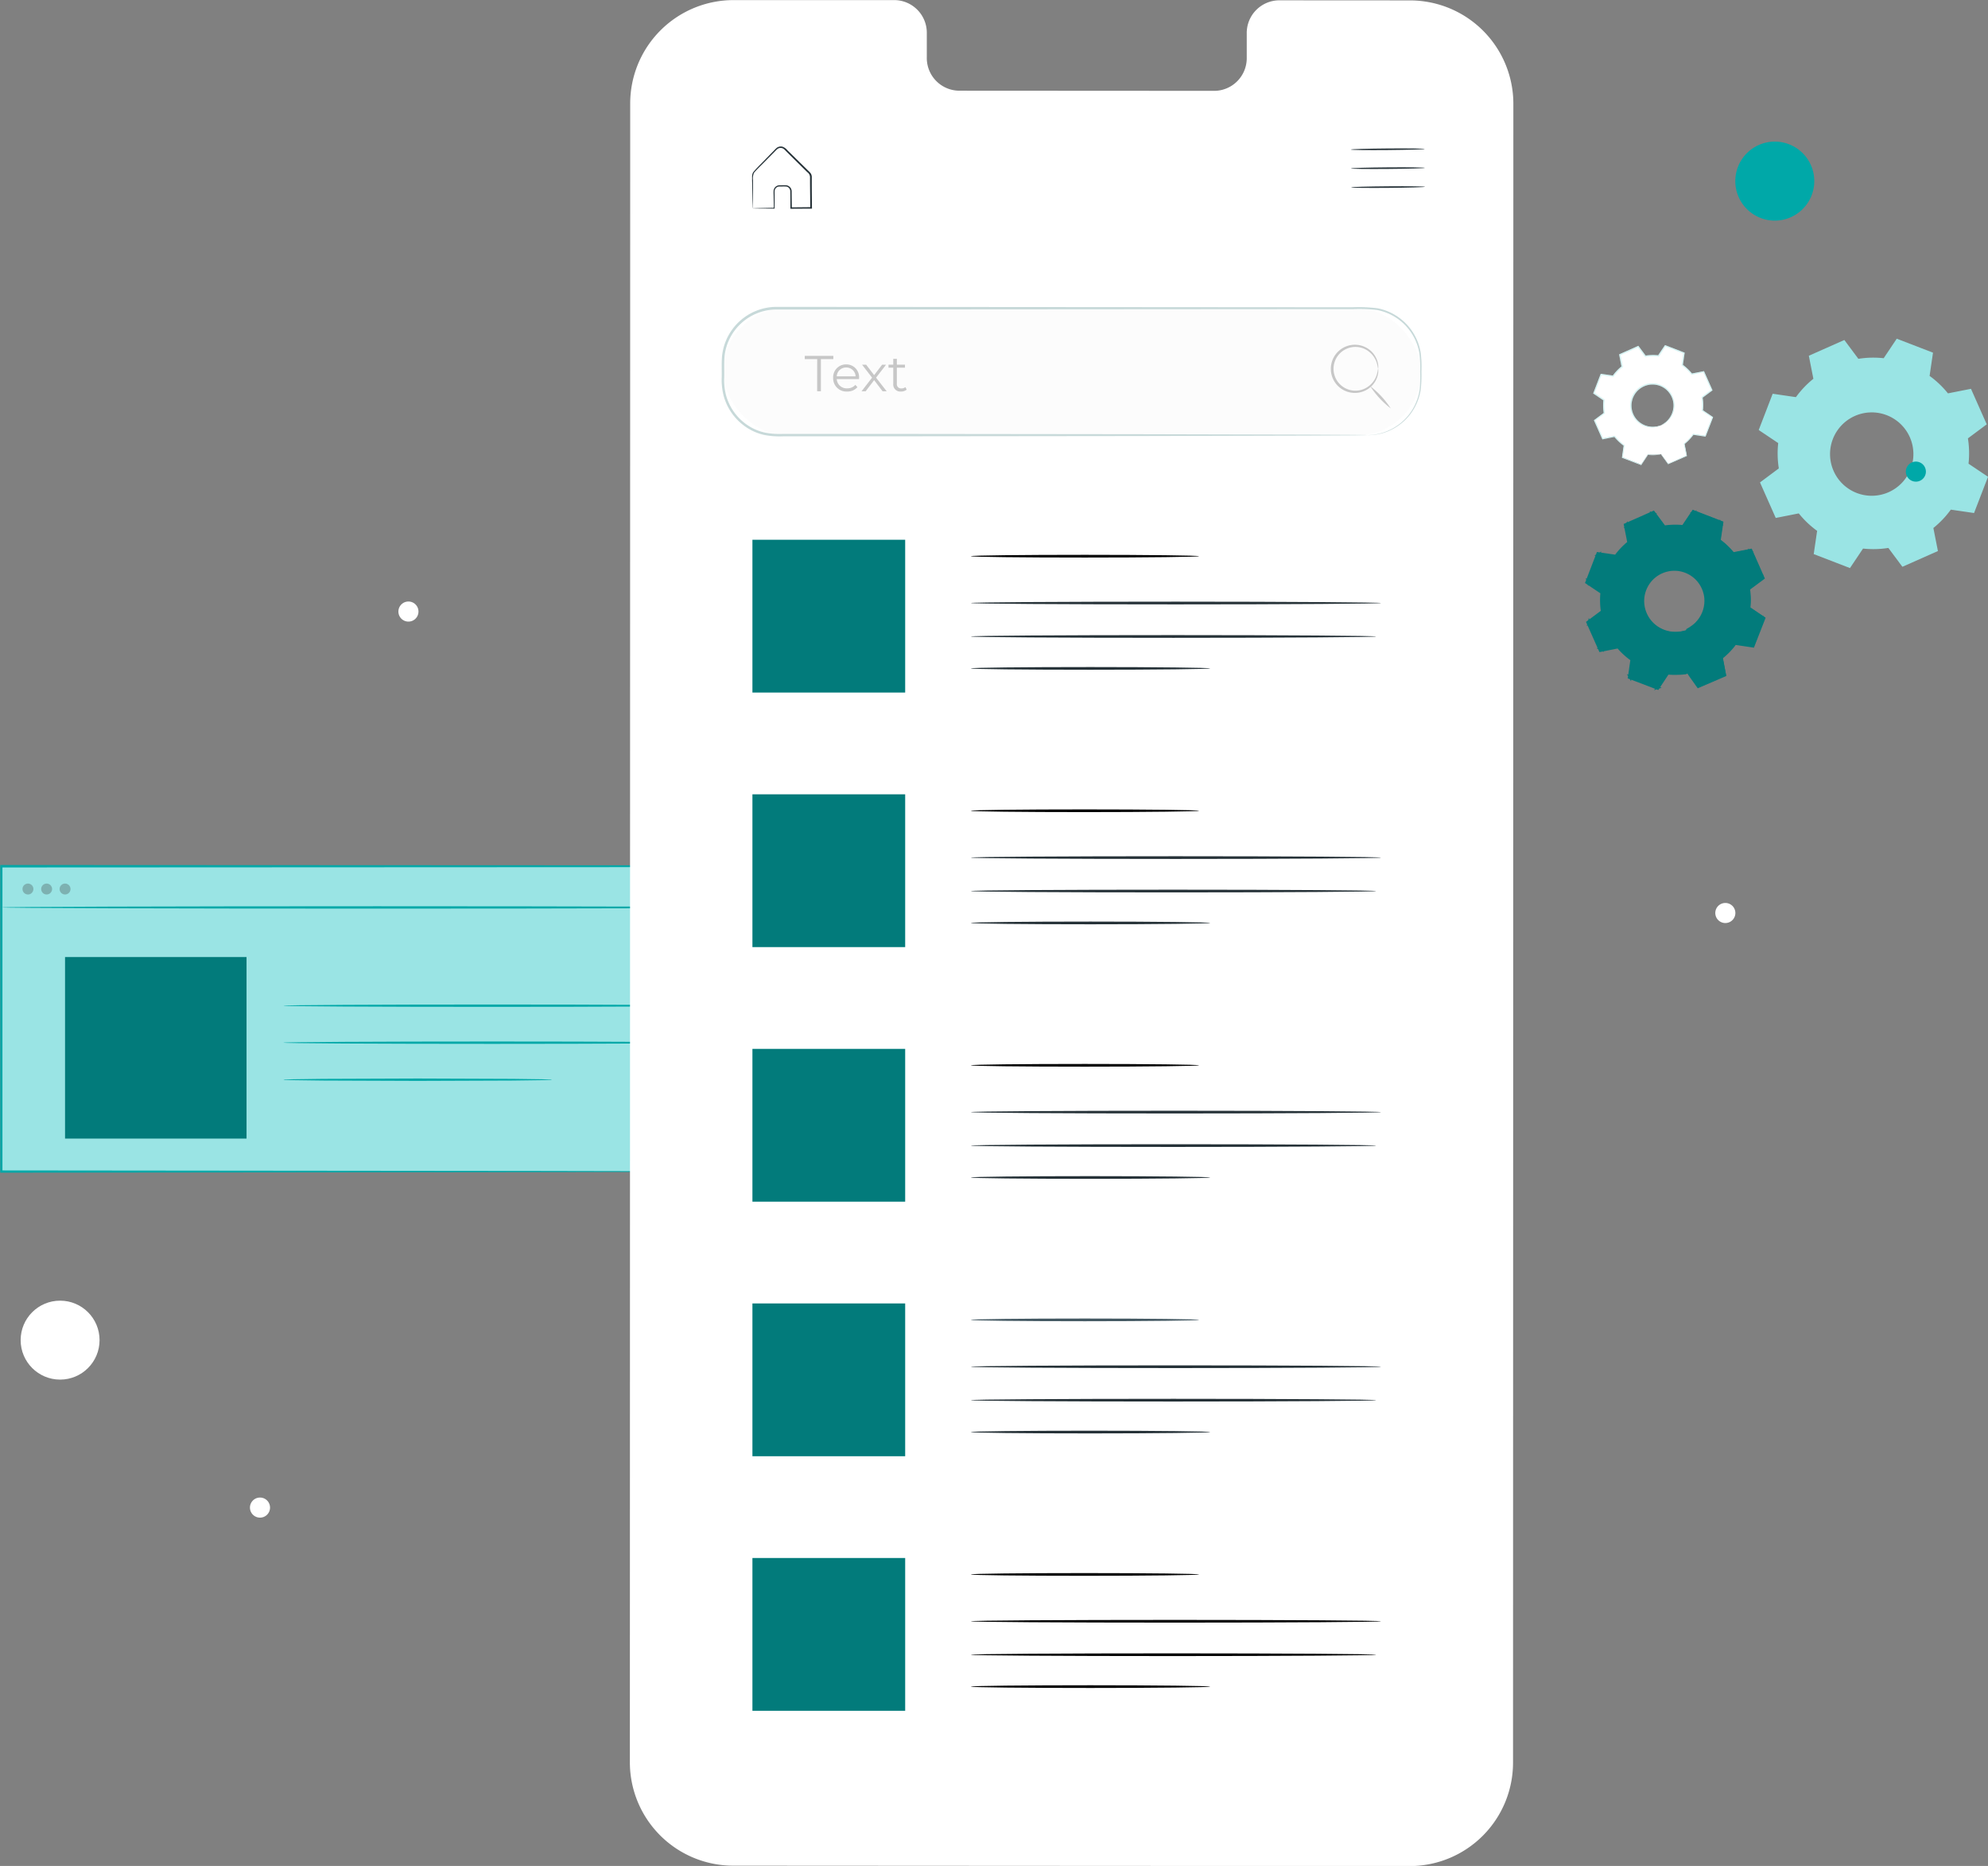 <svg xmlns="http://www.w3.org/2000/svg" width="145.996" height="137" viewBox="0 0 145.996 137">
  <rect x="0" y="0" width="145.996" height="137" fill="#808080" stroke="none"/>
  <g id="Group_8954" data-name="Group 8954" transform="translate(-129.906 -2929.714)">
    <g id="Group_8818" data-name="Group 8818" transform="translate(129.906 2954.58)">
      <g id="Group_8625" data-name="Group 8625" transform="translate(116.403 0)">
        <g id="Group_8576" data-name="Group 8576" transform="translate(0 12.55)">
          <g id="Group_8559" data-name="Group 8559" transform="translate(0.079 0.062)">
            <g id="Group_8558" data-name="Group 8558">
              <g id="Group_8557" data-name="Group 8557">
                <g id="Group_8556" data-name="Group 8556">
                  <g id="Group_8555" data-name="Group 8555">
                    <g id="Group_8554" data-name="Group 8554">
                      <g id="Group_8553" data-name="Group 8553">
                        <path id="Path_12329" data-name="Path 12329" d="M-640.807,586.662a5.381,5.381,0,0,1-1.429.035l-.738,1.1-2.046-.789.191-1.312a5.35,5.35,0,0,1-1.036-.985l-1.3.257-.889-2,1.062-.792a5.375,5.375,0,0,1-.035-1.429l-1.1-.738.789-2.046,1.311.192a5.361,5.361,0,0,1,.986-1.036l-.257-1.3,2-.889.791,1.063a5.359,5.359,0,0,1,1.429-.035l.738-1.1,2.046.789-.192,1.312a5.383,5.383,0,0,1,1.036.985l1.3-.256.889,2-1.062.791a5.393,5.393,0,0,1,.035,1.429l1.1.738-.788,2.046-1.312-.192a5.363,5.363,0,0,1-.985,1.036l.257,1.3-2,.889-.792-1.062Zm.015-3.146a2.353,2.353,0,0,0,1.2-3.1,2.352,2.352,0,0,0-3.1-1.2,2.352,2.352,0,0,0-1.2,3.1A2.353,2.353,0,0,0-640.792,583.516Z" transform="translate(648.236 -574.736)" fill="#027b7b"/>
                        <g id="Group_8551" data-name="Group 8551" transform="translate(4.049 4.183)">
                          <path id="Path_12330" data-name="Path 12330" d="M-634.118,590.4c0,.006-.043.03-.134.072a1.791,1.791,0,0,1-.415.131,2.34,2.34,0,0,1-1.57-.234,2.415,2.415,0,0,1-1.269-1.949,2.4,2.4,0,0,1,.312-1.384,2.446,2.446,0,0,1,1.128-1.024,2.45,2.45,0,0,1,1.517-.15,2.41,2.41,0,0,1,1.236.7,2.416,2.416,0,0,1,.594,2.249,2.344,2.344,0,0,1-.881,1.321,1.824,1.824,0,0,1-.375.22.451.451,0,0,1-.143.05c-.01-.019.186-.1.472-.33a2.348,2.348,0,0,0,.794-1.293,2.289,2.289,0,0,0-.589-2.094,2.242,2.242,0,0,0-1.148-.636,2.273,2.273,0,0,0-1.4.141,2.271,2.271,0,0,0-1.042.941,2.24,2.24,0,0,0-.3,1.278,2.287,2.287,0,0,0,1.156,1.842,2.346,2.346,0,0,0,1.492.28C-634.315,590.476-634.125,590.383-634.118,590.4Z" transform="translate(637.513 -585.805)" fill="#027b7b"/>
                        </g>
                        <g id="Group_8552" data-name="Group 8552">
                          <path id="Path_12331" data-name="Path 12331" d="M-640.991,586.464a.4.4,0,0,1,.054.061l.156.2.607.787-.037-.01,2-.906-.028.054c-.08-.394-.169-.831-.264-1.3l-.007-.033.027-.022a5.377,5.377,0,0,0,.969-1.029l.022-.031.038.006,1.312.186-.074.043.782-2.049.029.091-1.1-.735-.04-.027.005-.048a5.311,5.311,0,0,0-.038-1.407l-.008-.05.041-.03,1.06-.794-.027.1-.893-2,.1.051-1.3.258-.055.011-.035-.043a5.335,5.335,0,0,0-1.019-.967l-.046-.033.008-.056.191-1.312.06.1-2.047-.787.114-.036-.738,1.1-.033.049-.058-.006a5.284,5.284,0,0,0-1.4.034h0l-.093-.038h0v0l0,0-.006-.008-.013-.017-.025-.034-.05-.067-.1-.134-.2-.267-.395-.53.116.031-2,.889.055-.106.256,1.3.011.056-.045.036a5.281,5.281,0,0,0-.969,1.017l-.034.046-.056-.008-1.311-.193.1-.058-.792,2.045-.033-.106,1.1.74.044.029-.006.052a5.3,5.3,0,0,0,.031,1.407l.008.05-.041.03-1.064.789.026-.1.883,2.007-.082-.042,1.3-.252.042-.008.026.033a5.329,5.329,0,0,0,1.019.977l.031.023-.006.038c-.072.476-.137.905-.2,1.31l-.036-.062,2.041.8-.052.016.748-1.094.011-.016.018,0a5.639,5.639,0,0,0,1.072.024l.265-.023a.389.389,0,0,1,.088-.005.44.44,0,0,1-.086.021c-.058.01-.146.026-.264.039a5.13,5.13,0,0,1-1.082.006l.029-.014-.728,1.108-.019.029-.033-.012-2.051-.776-.042-.016.006-.046c.058-.406.118-.836.185-1.312l.026.061a5.453,5.453,0,0,1-1.053-.993l.068.024-1.3.261-.058.012-.024-.054-.895-2-.026-.059.052-.039,1.06-.794-.032.08a5.433,5.433,0,0,1-.039-1.452l.038.082-1.1-.736-.059-.04.026-.067.785-2.047.027-.069.073.011,1.312.19-.089.037a5.47,5.47,0,0,1,1-1.055l-.033.092-.258-1.3-.015-.075.07-.031,2-.89.07-.031.046.062.395.53.2.267.1.134.05.067.025.033.012.017.006.008,0,0,0,0h0l-.092-.038h0a5.469,5.469,0,0,1,1.454-.035l-.091.042.738-1.1.043-.064.071.027,2.046.79.071.027-.011.075c-.066.453-.132.9-.193,1.312l-.038-.089a5.484,5.484,0,0,1,1.053,1l-.089-.033,1.3-.254.07-.014.029.066.886,2.006.028.064-.055.041-1.064.789.032-.08a5.464,5.464,0,0,1,.032,1.451l-.035-.075,1.1.741.051.034-.022.056-.8,2.043-.02.052-.054-.008-1.311-.2.06-.025a5.453,5.453,0,0,1-1,1.043l.02-.055c.09.469.174.907.249,1.3l.007.039-.036.016-2.012.872-.023.01-.014-.02-.573-.8-.146-.209A.459.459,0,0,1-640.991,586.464Z" transform="translate(648.42 -574.537)" fill="#027b7b"/>
                        </g>
                      </g>
                    </g>
                  </g>
                </g>
              </g>
            </g>
          </g>
          <g id="Group_8567" data-name="Group 8567" transform="translate(4.083 4.186)">
            <g id="Group_8566" data-name="Group 8566">
              <g id="Group_8565" data-name="Group 8565">
                <g id="Group_8564" data-name="Group 8564">
                  <g id="Group_8563" data-name="Group 8563">
                    <g id="Group_8562" data-name="Group 8562">
                      <g id="Group_8561" data-name="Group 8561">
                        <g id="Group_8560" data-name="Group 8560">
                          <path id="Path_12332" data-name="Path 12332" d="M-634.195,590.3l-.068.027c-.046.019-.114.045-.207.072a2.32,2.32,0,0,1-.838.1,2.379,2.379,0,0,1-1.252-.463,2.363,2.363,0,0,1-.917-1.506,2.369,2.369,0,0,1,.636-2.027,2.38,2.38,0,0,1,2.339-.633,2.382,2.382,0,0,1,1.152.725,2.429,2.429,0,0,1,.578,1.3,2.443,2.443,0,0,1-.286,1.445,2.455,2.455,0,0,1-.467.6,2.631,2.631,0,0,1-.3.241q-.079.055-.162.1l-.083.049-.04.023-.017.01,0,0a.058.058,0,0,0,.009-.009.1.1,0,0,0,.012-.1l-.111-.049a1.447,1.447,0,0,0,.275-.13,2.278,2.278,0,0,0,1.047-2.456,2.319,2.319,0,0,0-1.811-1.757,2.337,2.337,0,0,0-2.193.738,2.35,2.35,0,0,0-.554,1.97,2.351,2.351,0,0,0,.9,1.459,2.373,2.373,0,0,0,1.234.461,2.3,2.3,0,0,0,.84-.093c.187-.055.278-.106.281-.1a.77.77,0,0,1-.269.137,2.187,2.187,0,0,1-.857.131,2.416,2.416,0,0,1-1.294-.449,2.454,2.454,0,0,1-.975-1.521,2.486,2.486,0,0,1,.568-2.1,2.5,2.5,0,0,1,2.347-.806,2.49,2.49,0,0,1,1.239.631,2.518,2.518,0,0,1,.722,1.256,2.464,2.464,0,0,1-1.134,2.667,1.588,1.588,0,0,1-.322.149l-.075.024-.037-.073a.107.107,0,0,1,.017-.114l.018-.016.016-.011.023-.014.041-.023.079-.046q.077-.046.151-.1a2.354,2.354,0,0,0,.279-.223,2.258,2.258,0,0,0,.43-.555,2.258,2.258,0,0,0,.267-1.331,2.257,2.257,0,0,0-.528-1.2,2.214,2.214,0,0,0-1.062-.676,2.218,2.218,0,0,0-2.179.574,2.233,2.233,0,0,0-.616,1.9,2.262,2.262,0,0,0,.847,1.441,2.336,2.336,0,0,0,1.194.474,2.468,2.468,0,0,0,.822-.06C-634.294,590.322-634.2,590.284-634.195,590.3Z" transform="translate(637.635 -585.646)" fill="#027b7b"/>
                        </g>
                      </g>
                    </g>
                  </g>
                </g>
              </g>
            </g>
          </g>
          <g id="Group_8575" data-name="Group 8575">
            <g id="Group_8574" data-name="Group 8574">
              <g id="Group_8573" data-name="Group 8573">
                <g id="Group_8572" data-name="Group 8572">
                  <g id="Group_8571" data-name="Group 8571">
                    <g id="Group_8570" data-name="Group 8570">
                      <g id="Group_8569" data-name="Group 8569">
                        <g id="Group_8568" data-name="Group 8568">
                          <path id="Path_12333" data-name="Path 12333" d="M-641.126,586.359l.8,1.076-.026-.007,2.045-.907-.02.038-.262-1.326.078.006-.014.038-.064-.046a5.383,5.383,0,0,0,.985-1.036l.055.069-.042.018-.011-.088,1.35.2-.054.031.817-2.122.021.067-1.137-.761.087-.075.024.052-.114.018a5.373,5.373,0,0,0-.036-1.428l.12.014-.022.056-.1-.074,1.1-.821-.021.08-.93-2.094.077.041-1.349.267.011-.139.062.023-.081.113a5.421,5.421,0,0,0-1.035-.982l.112-.089.026.062-.143.018.2-1.364.048.083-2.146-.825.1-.03-.767,1.146-.1-.12.063-.029.026.155a5.385,5.385,0,0,0-1.427.036l.013,0h0l.008-.157.005,0h0l-.065.153h-.005l-.005,0h0c.006,0-.007,0,.031,0l.052-.145-.012-.009-.008,0c-.006,0,0,0,0,0l.022.009.046.019-.1.128-.825-1.106.1.027-2.1.935.05-.1.269,1.352-.17-.013.023-.065.138.1a5.376,5.376,0,0,0-.98,1.033l-.107-.135.062-.026.022.171-1.362-.2.1-.057-.821,2.141-.035-.109,1.143.764-.136.116-.027-.056.177-.029a5.353,5.353,0,0,0,.037,1.42l-.179-.02.023-.056.143.11-1.1.821.03-.114.929,2.081-.106-.054,1.34-.268-.014.183-.047-.017.107-.15a5.358,5.358,0,0,0,1.03.973l-.145.115-.018-.042.183-.024c-.06.422-.125.882-.191,1.344l-.061-.1,2.1.8-.115.037.744-1.126.121.141-.02.01-.031-.184a4.953,4.953,0,0,0,1.215-.023l.1-.014c.01,0,0,0,0,.011a.043.043,0,0,0,.006.016l.007.009h0c-.029,0,.016.145.052.128l.011,0c.028.006.017,0,.022,0h0l-.2.02c-.137.014-.278.024-.416.028a5.638,5.638,0,0,1-.828-.036l.091-.042-.753,1.107-.109-.146.036-.012-.006.182-2.043-.8.118-.138.025.043-.178.035q.1-.672.2-1.337l.038.092a5.479,5.479,0,0,1-1.083-1.036l.093.034-1.329.258.026-.178.057.03-.131.122-.884-2.007.177-.014-.018.068-.147-.1,1.092-.81-.037.09a5.427,5.427,0,0,1-.033-1.509l.041.087-1.13-.761.139-.1.023.074-.173-.006.792-2.044.13.111-.069.041-.033-.167,1.35.2-.085.036a5.44,5.44,0,0,1,1.045-1.1l-.031.086-.262-1.339.163.023-.038.074-.113-.12,2.006-.887.013.16-.081-.021.09-.133.79,1.064-.036-.028.045.018.021.009h0l-.011,0-.091.049.035.105.009,0h0l-.005,0h-.005l.06-.155h0l.006,0-.039-.006h-.008a5.4,5.4,0,0,1,1.476-.029l-.077.036.762-1.134.091.121-.08.025,0-.151,2.045.79-.094.111-.042-.071.142-.028c-.07.478-.135.918-.2,1.351l-.03-.071a5.423,5.423,0,0,1,1.093,1.041l-.071-.026,1.338-.263-.019.131-.069-.036.1-.09.888,2-.124.01.019-.073.1.069-1.091.812.024-.06a5.383,5.383,0,0,1,.036,1.5l-.026-.056,1.129.757-.084.064-.02-.063.105,0-.789,2.046-.072-.06.052-.03.018.092-1.338-.2.043-.018a5.384,5.384,0,0,1-1.02,1.073l.014-.039.261,1.323-.064-.009.02-.038.045.047-2,.889,0-.04.026.007-.022.033-.793-1.062a2.015,2.015,0,0,1,.212.25l.614.787.038.048-.06-.015-.026-.007-.058-.015.055-.025,1.994-.913.09-.041-.045.088-.02.038-.045.087-.02-.1-.272-1.321-.005-.023.019-.016a5.358,5.358,0,0,0,1-1.064l.016-.022.027,0,1.339.188.14.02-.123.072-.052.03-.122.072.051-.132.778-2.05.057-.15.049.152.02.063.049.152-.133-.088-1.132-.752-.03-.02,0-.036a5.275,5.275,0,0,0-.042-1.466l-.006-.038.031-.023,1.088-.816.15-.112-.047.182-.019.072-.047.181-.076-.171-.9-2-.081-.182.177.092.07.036.177.092-.2.039-1.337.268-.043.009-.027-.034a5.276,5.276,0,0,0-1.068-1.011l-.037-.026.007-.045c.062-.433.126-.873.195-1.351l.031-.217.111.189.042.071.111.189-.205-.078-2.047-.785-.213-.082.218-.069.079-.025.217-.069-.127.19-.759,1.135-.027.042-.049-.006a5.262,5.262,0,0,0-1.426.03h-.009l-.02,0-.019-.008,0,0h0l.016-.04,0-.008.032-.079c.016-.038.012-.028.012-.028h0l.006,0h0l.009,0,.035.105-.091.049-.011,0-.007,0,0,0-.022-.009-.045-.019-.022-.008-.014-.019-.793-1.061-.145-.194.234.061.082.021.235.061-.222.1-2,.891-.227.1.114-.221.039-.074.114-.221.048.244.265,1.339.01.053-.042.033a5.26,5.26,0,0,0-1.011,1.063l-.032.044-.054-.008-1.35-.2-.255-.037.223-.131.069-.04.224-.131-.093.242-.789,2.046-.094.244-.079-.25-.023-.074-.08-.251.219.147,1.131.759.047.032-.006.056a5.252,5.252,0,0,0,.034,1.46l.009.056-.046.034-1.092.811-.215.16.068-.259.017-.068.069-.261.109.247.886,2.006.109.247-.24-.124-.057-.03-.242-.125.267-.052,1.329-.259.057-.011.036.045a5.291,5.291,0,0,0,1.047,1l.047.034-.009.058q-.1.665-.2,1.337l-.04.27-.138-.236-.025-.043-.14-.239.258.1,2.043.8.255.1-.261.082-.036.011-.265.084.157-.23.753-1.107.033-.048.058.007a5.533,5.533,0,0,0,.8.035c.135,0,.268-.013.4-.027l.209-.02h.012c.007,0,0,0,.028,0l.012,0c.036-.017.082.132.052.128h0l0,0-.019.014a.328.328,0,0,1-.044.027.339.339,0,0,1-.1.032l-.1.014a5.129,5.129,0,0,1-1.262.024l-.351-.035.32-.149.02-.009.31-.145-.189.285-.744,1.126-.043.065-.072-.028-2.1-.8-.072-.027.011-.076.192-1.344.049-.342.135.319.018.042.133.314-.277-.2A5.554,5.554,0,0,1-646.3,584.5l-.216-.268.323.118.047.017.32.117-.334.067-1.34.267-.075.015-.031-.069-.927-2.082-.03-.069.06-.045,1.1-.82.269-.2-.127.311-.023.056-.126.309-.053-.33a5.56,5.56,0,0,1-.037-1.47l.036-.331.14.3.026.056.14.3-.276-.185-1.142-.765-.061-.041.026-.069.824-2.14.026-.068.071.011,1.362.2.318.046-.3.125-.062.026-.294.124.187-.259a5.553,5.553,0,0,1,1.014-1.065l.247-.2-.109.3-.023.065-.109.3-.061-.31c-.092-.47-.185-.937-.266-1.352l-.014-.068.064-.028,2.1-.931.062-.027.04.054.822,1.106.179.241-.276-.113-.046-.019-.022-.009-.006,0-.009,0-.012-.009.052-.145c.039,0,.025,0,.032,0h0l.005,0h0l-.007.016-.04.1,0-.007-.02.047h0l0,0-.218-.089.226-.068h.005l.008,0a5.548,5.548,0,0,1,1.466-.033l.289.033-.264.122-.063.029-.265.123.163-.242.77-1.144.036-.053.059.023,2.144.831.057.022-.009.061-.2,1.364-.039.265-.1-.247-.026-.062-.1-.246.216.157a5.555,5.555,0,0,1,1.06,1.013l.161.2-.242-.089-.062-.023-.244-.09.255-.049,1.35-.262.055-.011.023.051.922,2.1.021.048-.042.031-1.1.816-.181.134.085-.209.023-.056.085-.209.035.223a5.511,5.511,0,0,1,.03,1.461l-.024.211-.089-.192-.024-.052-.09-.195.177.12,1.133.767.037.026-.016.042-.828,2.117-.015.037-.039-.006-1.348-.2-.162-.025.151-.063.042-.018.152-.063-.1.133a5.451,5.451,0,0,1-1.008,1.045l-.114.09.05-.136.014-.038.051-.138.027.144.251,1.329.005.027-.026.011-2.055.883-.016.007-.01-.014-.582-.818-.143-.21C-641.115,586.381-641.126,586.359-641.126,586.359Z" transform="translate(648.634 -574.37)" fill="#027b7b"/>
                        </g>
                      </g>
                    </g>
                  </g>
                </g>
              </g>
            </g>
          </g>
        </g>
        <g id="Group_8597" data-name="Group 8597" transform="translate(0.6 0.468)">
          <g id="Group_8582" data-name="Group 8582" transform="translate(0.051 0.055)">
            <g id="Group_8581" data-name="Group 8581">
              <g id="Group_8580" data-name="Group 8580">
                <g id="Group_8579" data-name="Group 8579">
                  <g id="Group_8578" data-name="Group 8578">
                    <g id="Group_8577" data-name="Group 8577">
                      <path id="Path_12334" data-name="Path 12334" d="M-641.951,549.926a3.634,3.634,0,0,1-.962.023l-.5.741-1.378-.531.129-.883a3.615,3.615,0,0,1-.7-.663l-.875.173-.6-1.35.715-.533a3.618,3.618,0,0,1-.023-.962l-.742-.5.531-1.377.883.129a3.612,3.612,0,0,1,.663-.7l-.173-.875,1.35-.6.533.715a3.6,3.6,0,0,1,.962-.023l.5-.741,1.378.531-.129.883a3.626,3.626,0,0,1,.7.663l.875-.173.6,1.35-.715.533a3.593,3.593,0,0,1,.023.962l.741.5-.531,1.377-.883-.129a3.631,3.631,0,0,1-.663.7l.173.875-1.35.6-.533-.715Zm.01-2.118a1.583,1.583,0,0,0,.806-2.09,1.584,1.584,0,0,0-2.09-.806,1.584,1.584,0,0,0-.805,2.09A1.583,1.583,0,0,0-641.941,547.807Z" transform="translate(646.88 -541.975)" fill="#fff"/>
                    </g>
                  </g>
                </g>
              </g>
            </g>
          </g>
          <g id="Group_8589" data-name="Group 8589" transform="translate(2.722 2.812)">
            <g id="Group_8588" data-name="Group 8588">
              <g id="Group_8587" data-name="Group 8587">
                <g id="Group_8586" data-name="Group 8586">
                  <g id="Group_8585" data-name="Group 8585">
                    <g id="Group_8584" data-name="Group 8584">
                      <g id="Group_8583" data-name="Group 8583">
                        <path id="Path_12335" data-name="Path 12335" d="M-637.418,552.477a1.189,1.189,0,0,1-.371.129,1.577,1.577,0,0,1-1.049-.162,1.6,1.6,0,0,1-.557-.5,1.622,1.622,0,0,1-.286-.806,1.526,1.526,0,0,1,.034-.466,1.524,1.524,0,0,1,.175-.455,1.631,1.631,0,0,1,.751-.681,1.63,1.63,0,0,1,1.009-.1,1.523,1.523,0,0,1,.455.176,1.529,1.529,0,0,1,.368.288,1.621,1.621,0,0,1,.406.753,1.591,1.591,0,0,1-.007.745,1.576,1.576,0,0,1-.584.887,1.191,1.191,0,0,1-.344.188c-.005-.01.128-.06.323-.216a1.58,1.58,0,0,0,.543-.874,1.546,1.546,0,0,0,0-.713,1.554,1.554,0,0,0-.393-.713,1.441,1.441,0,0,0-.35-.271,1.442,1.442,0,0,0-.431-.164,1.546,1.546,0,0,0-.953.1,1.549,1.549,0,0,0-.711.642,1.449,1.449,0,0,0-.167.43,1.451,1.451,0,0,0-.035.441,1.554,1.554,0,0,0,.264.77,1.543,1.543,0,0,0,.526.482,1.579,1.579,0,0,0,1.012.184C-637.548,552.531-637.421,552.466-637.418,552.477Z" transform="translate(639.685 -549.401)" fill="#bcebeb"/>
                      </g>
                    </g>
                  </g>
                </g>
              </g>
            </g>
          </g>
          <g id="Group_8596" data-name="Group 8596">
            <g id="Group_8595" data-name="Group 8595">
              <g id="Group_8594" data-name="Group 8594">
                <g id="Group_8593" data-name="Group 8593">
                  <g id="Group_8592" data-name="Group 8592">
                    <g id="Group_8591" data-name="Group 8591">
                      <g id="Group_8590" data-name="Group 8590">
                        <path id="Path_12336" data-name="Path 12336" d="M-642.037,549.832a.351.351,0,0,1,.036.043l.1.133.4.53-.017,0,1.346-.607-.013.026-.176-.874,0-.016.013-.01a3.622,3.622,0,0,0,.656-.694l.011-.015.018,0,.884.127-.035.02.527-1.379.013.043-.742-.5-.019-.013,0-.023a3.6,3.6,0,0,0-.025-.952l0-.023.019-.014.714-.534-.013.049-.6-1.349.047.024-.875.173-.026.005-.016-.021a3.613,3.613,0,0,0-.689-.654l-.022-.016,0-.026.128-.883.028.048-1.378-.53.054-.017-.5.741-.016.023-.027,0a3.576,3.576,0,0,0-.949.023h0l-.044-.018h0l0,0,0-.006-.009-.011-.017-.022-.033-.045-.067-.09-.134-.179-.266-.357.055.015-1.349.6.026-.05.173.875.005.026-.021.017a3.57,3.57,0,0,0-.656.688l-.016.022-.026,0-.883-.13.046-.027-.532,1.377-.016-.05.74.5.021.014,0,.024a3.576,3.576,0,0,0,.022.952l0,.024-.019.014-.716.532.012-.046.6,1.351-.039-.02.875-.171.02,0,.012.015a3.6,3.6,0,0,0,.69.66l.015.011,0,.018c-.048.321-.091.61-.132.882l-.017-.029,1.375.537-.024.007.5-.738.005-.007H-643a3.745,3.745,0,0,0,.723.013l.178-.017a.38.38,0,0,1,.059,0,.469.469,0,0,1-.058.013c-.039.006-.1.016-.178.025a3.518,3.518,0,0,1-.728,0l.014-.007-.492.744-.009.014-.015-.006-1.38-.525-.02-.008,0-.021.126-.884.012.029a3.654,3.654,0,0,1-.705-.667l.032.011-.875.175-.027.005-.011-.025-.6-1.348-.012-.028.024-.018.714-.534-.015.038a3.655,3.655,0,0,1-.025-.973l.018.038-.742-.5-.028-.019.012-.031.53-1.378.012-.032.034,0,.883.128-.042.017a3.651,3.651,0,0,1,.671-.706l-.016.043q-.086-.433-.173-.875l-.007-.035.033-.015,1.349-.6.033-.015.022.029.266.357.134.179.067.09.034.045.017.023.008.011,0,.006,0,0v0h0l-.043-.018h0a3.682,3.682,0,0,1,.974-.024l-.042.02.5-.741.02-.03.034.013,1.377.532.033.013-.005.035c-.045.3-.089.606-.13.883l-.018-.042a3.7,3.7,0,0,1,.705.672l-.042-.015.875-.172.033-.007.014.031.6,1.35.013.03-.026.019-.716.532.015-.037a3.651,3.651,0,0,1,.022.972l-.016-.035.74.5.024.016-.01.026-.534,1.377-.009.024-.026,0-.882-.131.028-.012a3.667,3.667,0,0,1-.671.7l.009-.026.169.876,0,.018-.017.008-1.353.591-.011,0-.007-.009-.389-.535-.1-.139A.445.445,0,0,1-642.037,549.832Z" transform="translate(647.017 -541.826)" fill="#bcebeb"/>
                      </g>
                    </g>
                  </g>
                </g>
              </g>
            </g>
          </g>
        </g>
        <g id="Group_8603" data-name="Group 8603" transform="translate(12.751)">
          <g id="Group_8602" data-name="Group 8602">
            <g id="Group_8601" data-name="Group 8601">
              <g id="Group_8600" data-name="Group 8600">
                <g id="Group_8599" data-name="Group 8599">
                  <g id="Group_8598" data-name="Group 8598">
                    <path id="Path_12337" data-name="Path 12337" d="M-604.762,555.93a7.011,7.011,0,0,1-1.859.046l-.96,1.432-2.662-1.026.25-1.706a6.977,6.977,0,0,1-1.348-1.282l-1.691.334-1.156-2.608,1.382-1.03a6.991,6.991,0,0,1-.045-1.859l-1.432-.96,1.026-2.662,1.707.249a6.992,6.992,0,0,1,1.282-1.348l-.334-1.691,2.608-1.157,1.03,1.383a6.965,6.965,0,0,1,1.859-.045l.96-1.433,2.662,1.026-.25,1.706a7,7,0,0,1,1.348,1.282l1.691-.334,1.157,2.608-1.382,1.03a7,7,0,0,1,.045,1.86l1.432.96-1.026,2.662-1.707-.249a6.993,6.993,0,0,1-1.281,1.348l.334,1.691-2.608,1.157-1.03-1.382Zm.02-4.093a3.061,3.061,0,0,0,1.557-4.039,3.061,3.061,0,0,0-4.039-1.557,3.061,3.061,0,0,0-1.557,4.039A3.061,3.061,0,0,0-604.742,551.837Z" transform="translate(614.286 -540.566)" fill="#9ae4e4" fill-rule="evenodd"/>
                  </g>
                </g>
              </g>
            </g>
          </g>
        </g>
        <g id="Group_8624" data-name="Group 8624" transform="translate(0.6 0.468)" opacity="0.4">
          <g id="Group_8616" data-name="Group 8616" transform="translate(2.722 2.812)">
            <g id="Group_8615" data-name="Group 8615">
              <g id="Group_8614" data-name="Group 8614">
                <g id="Group_8613" data-name="Group 8613">
                  <g id="Group_8612" data-name="Group 8612">
                    <g id="Group_8611" data-name="Group 8611">
                      <g id="Group_8610" data-name="Group 8610">
                        <path id="Path_12339" data-name="Path 12339" d="M-637.418,552.477a1.189,1.189,0,0,1-.371.129,1.577,1.577,0,0,1-1.049-.162,1.6,1.6,0,0,1-.557-.5,1.622,1.622,0,0,1-.286-.806,1.526,1.526,0,0,1,.034-.466,1.524,1.524,0,0,1,.175-.455,1.631,1.631,0,0,1,.751-.681,1.63,1.63,0,0,1,1.009-.1,1.523,1.523,0,0,1,.455.176,1.529,1.529,0,0,1,.368.288,1.621,1.621,0,0,1,.406.753,1.591,1.591,0,0,1-.007.745,1.576,1.576,0,0,1-.584.887,1.191,1.191,0,0,1-.344.188c-.005-.01.128-.06.323-.216a1.58,1.58,0,0,0,.543-.874,1.546,1.546,0,0,0,0-.713,1.554,1.554,0,0,0-.393-.713,1.441,1.441,0,0,0-.35-.271,1.442,1.442,0,0,0-.431-.164,1.546,1.546,0,0,0-.953.1,1.549,1.549,0,0,0-.711.642,1.449,1.449,0,0,0-.167.43,1.451,1.451,0,0,0-.035.441,1.554,1.554,0,0,0,.264.77,1.543,1.543,0,0,0,.526.482,1.579,1.579,0,0,0,1.012.184C-637.548,552.531-637.421,552.466-637.418,552.477Z" transform="translate(639.685 -549.401)" fill="#fff"/>
                      </g>
                    </g>
                  </g>
                </g>
              </g>
            </g>
          </g>
          <g id="Group_8623" data-name="Group 8623">
            <g id="Group_8622" data-name="Group 8622">
              <g id="Group_8621" data-name="Group 8621">
                <g id="Group_8620" data-name="Group 8620">
                  <g id="Group_8619" data-name="Group 8619">
                    <g id="Group_8618" data-name="Group 8618">
                      <g id="Group_8617" data-name="Group 8617">
                        <path id="Path_12340" data-name="Path 12340" d="M-642.037,549.832a.351.351,0,0,1,.036.043l.1.133.4.53-.017,0,1.346-.607-.013.026-.176-.874,0-.016.013-.01a3.622,3.622,0,0,0,.656-.694l.011-.015.018,0,.884.127-.035.02.527-1.379.013.043-.742-.5-.019-.013,0-.023a3.6,3.6,0,0,0-.025-.952l0-.023.019-.014.714-.534-.013.049-.6-1.349.047.024-.875.173-.026.005-.016-.021a3.613,3.613,0,0,0-.689-.654l-.022-.016,0-.026.128-.883.028.048-1.378-.53.054-.017-.5.741-.016.023-.027,0a3.576,3.576,0,0,0-.949.023h0l-.044-.018h0l0,0,0-.006-.009-.011-.017-.022-.033-.045-.067-.09-.134-.179-.266-.357.055.015-1.349.6.026-.05.173.875.005.026-.021.017a3.57,3.57,0,0,0-.656.688l-.016.022-.026,0-.883-.13.046-.027-.532,1.377-.016-.05.74.5.021.014,0,.024a3.576,3.576,0,0,0,.022.952l0,.024-.019.014-.716.532.012-.046.6,1.351-.039-.02.875-.171.02,0,.012.015a3.6,3.6,0,0,0,.69.66l.015.011,0,.018c-.048.321-.091.61-.132.882l-.017-.029,1.375.537-.024.007.5-.738.005-.007H-643a3.745,3.745,0,0,0,.723.013l.178-.017a.38.38,0,0,1,.059,0,.469.469,0,0,1-.058.013c-.039.006-.1.016-.178.025a3.518,3.518,0,0,1-.728,0l.014-.007-.492.744-.009.014-.015-.006-1.38-.525-.02-.008,0-.021.126-.884.012.029a3.654,3.654,0,0,1-.705-.667l.032.011-.875.175-.027.005-.011-.025-.6-1.348-.012-.028.024-.018.714-.534-.015.038a3.655,3.655,0,0,1-.025-.973l.018.038-.742-.5-.028-.019.012-.031.53-1.378.012-.032.034,0,.883.128-.042.017a3.651,3.651,0,0,1,.671-.706l-.016.043q-.086-.433-.173-.875l-.007-.035.033-.015,1.349-.6.033-.015.022.029.266.357.134.179.067.09.034.045.017.023.008.011,0,.006,0,0v0h0l-.043-.018h0a3.682,3.682,0,0,1,.974-.024l-.042.02.5-.741.02-.03.034.013,1.377.532.033.013-.005.035c-.045.3-.089.606-.13.883l-.018-.042a3.7,3.7,0,0,1,.705.672l-.042-.015.875-.172.033-.007.014.031.6,1.35.013.03-.026.019-.716.532.015-.037a3.651,3.651,0,0,1,.022.972l-.016-.035.74.5.024.016-.01.026-.534,1.377-.009.024-.026,0-.882-.131.028-.012a3.667,3.667,0,0,1-.671.7l.009-.026.169.876,0,.018-.017.008-1.353.591-.011,0-.007-.009-.389-.535-.1-.139A.445.445,0,0,1-642.037,549.832Z" transform="translate(647.017 -541.826)" fill="#fff"/>
                      </g>
                    </g>
                  </g>
                </g>
              </g>
            </g>
          </g>
        </g>
      </g>
      <g id="Group_8645" data-name="Group 8645" transform="translate(0 38.648)">
        <g id="Group_8629" data-name="Group 8629" transform="translate(0 0)">
          <g id="Group_8626" data-name="Group 8626" transform="translate(0.087 0.088)">
            <rect id="Rectangle_2897" data-name="Rectangle 2897" width="55.181" height="22.414" fill="#9ae4e4"/>
          </g>
          <g id="Group_8628" data-name="Group 8628">
            <g id="Group_8627" data-name="Group 8627">
              <path id="Path_12341" data-name="Path 12341" d="M-714.952,739.806s0-.137-.006-.4,0-.654-.007-1.163c0-1.023-.009-2.525-.015-4.46-.008-3.869-.019-9.465-.033-16.39l.061.061-55.177.026h0l.087-.087c0,7.849,0,15.426,0,22.414l-.083-.083,39.564.039,11.477.023,3.072.01.8.005c.179,0,.273.005.273.005s-.087,0-.263.005l-.785.005-3.055.011-11.458.023-39.62.04h-.083v-.084c0-6.988,0-14.565,0-22.414V717.3h.091l55.177.026h.062v.062c-.014,6.941-.026,12.55-.033,16.427-.007,1.929-.012,3.427-.015,4.447,0,.5,0,.889-.007,1.152S-714.952,739.806-714.952,739.806Z" transform="translate(770.22 -717.305)" fill="#00a8a8"/>
            </g>
          </g>
        </g>
        <g id="Group_8631" data-name="Group 8631" transform="translate(0.143 3.023)">
          <g id="Group_8630" data-name="Group 8630">
            <path id="Path_12342" data-name="Path 12342" d="M-769.836,725.535c0-.048,12.334-.088,27.545-.088s27.548.039,27.548.088-12.331.087-27.548.087S-769.836,725.583-769.836,725.535Z" transform="translate(769.836 -725.447)" fill="#00a8a8"/>
          </g>
        </g>
        <g id="Group_8635" data-name="Group 8635" transform="translate(1.652 1.358)">
          <g id="Group_8632" data-name="Group 8632" opacity="0.3">
            <path id="Path_12343" data-name="Path 12343" d="M-764.97,721.363a.4.4,0,0,1-.4.4.4.4,0,0,1-.4-.4.4.4,0,0,1,.4-.4A.4.4,0,0,1-764.97,721.363Z" transform="translate(765.771 -720.962)" fill="#393939"/>
          </g>
          <g id="Group_8633" data-name="Group 8633" transform="translate(1.372)" opacity="0.3">
            <path id="Path_12344" data-name="Path 12344" d="M-761.274,721.363a.4.4,0,0,1-.4.4.4.4,0,0,1-.4-.4.4.4,0,0,1,.4-.4A.4.4,0,0,1-761.274,721.363Z" transform="translate(762.075 -720.962)" fill="#393939"/>
          </g>
          <g id="Group_8634" data-name="Group 8634" transform="translate(2.725)" opacity="0.3">
            <path id="Path_12345" data-name="Path 12345" d="M-757.631,721.363a.4.4,0,0,1-.4.4.4.4,0,0,1-.4-.4.4.4,0,0,1,.4-.4A.4.4,0,0,1-757.631,721.363Z" transform="translate(758.432 -720.962)" fill="#393939"/>
          </g>
        </g>
        <g id="Group_8636" data-name="Group 8636" transform="translate(4.777 6.753)">
          <rect id="Rectangle_2898" data-name="Rectangle 2898" width="13.328" height="13.328" fill="#027b7b"/>
        </g>
        <g id="Group_8644" data-name="Group 8644" transform="translate(20.814 10.238)">
          <g id="Group_8639" data-name="Group 8639">
            <g id="Group_8638" data-name="Group 8638">
              <path id="Path_12346" data-name="Path 12346" d="M-683.518,744.969c0,.048-6.859.087-15.317.087s-15.319-.039-15.319-.087,6.857-.087,15.319-.087S-683.518,744.921-683.518,744.969Z" transform="translate(714.154 -744.882)" fill="#00a8a8"/>
            </g>
          </g>
          <g id="Group_8641" data-name="Group 8641" transform="translate(0 2.715)">
            <g id="Group_8640" data-name="Group 8640">
              <path id="Path_12347" data-name="Path 12347" d="M-683.518,752.283c0,.048-6.859.087-15.317.087s-15.319-.039-15.319-.087,6.857-.087,15.319-.087S-683.518,752.235-683.518,752.283Z" transform="translate(714.154 -752.196)" fill="#00a8a8"/>
            </g>
          </g>
          <g id="Group_8643" data-name="Group 8643" transform="translate(0 5.43)">
            <g id="Group_8642" data-name="Group 8642">
              <path id="Path_12348" data-name="Path 12348" d="M-694.432,759.6a.887.887,0,0,1-.2.017l-.575.016-2.113.028-6.972.026-6.973-.026-2.113-.028-.575-.016a.887.887,0,0,1-.2-.017.884.884,0,0,1,.2-.018l.575-.016,2.113-.028,6.973-.026,6.972.026,2.113.028.575.016A.883.883,0,0,1-694.432,759.6Z" transform="translate(714.154 -759.509)" fill="#00a8a8"/>
            </g>
          </g>
        </g>
      </g>
    </g>
    <g id="Group_8933" data-name="Group 8933" transform="translate(176.163 2929.714)">
      <g id="Group_8821" data-name="Group 8821" transform="translate(0 0)">
        <g id="Group_8820" data-name="Group 8820" transform="translate(0 0)">
          <g id="Group_8819" data-name="Group 8819">
            <path id="Path_12436" data-name="Path 12436" d="M-6.2,687.745l-9.649-.006a2.4,2.4,0,0,0-2.343,2.448v1.75a2.4,2.4,0,0,1-2.344,2.448l-18.809-.011a2.4,2.4,0,0,1-2.343-2.451v-1.75a2.4,2.4,0,0,0-2.343-2.451l-3.394,0-8.445,0a7.593,7.593,0,0,0-7.6,7.591l-.024,121.786a7.593,7.593,0,0,0,7.588,7.595l49.67.029a7.593,7.593,0,0,0,7.6-7.591l.024-121.786A7.593,7.593,0,0,0-6.2,687.745Z" transform="translate(63.494 -687.715)" fill="#fff"/>
          </g>
        </g>
      </g>
      <g id="Group_8831" data-name="Group 8831" transform="translate(52.947 10.897)">
        <g id="Group_8824" data-name="Group 8824" transform="translate(0 0)">
          <g id="Group_8823" data-name="Group 8823">
            <g id="Group_8822" data-name="Group 8822">
              <path id="Path_12437" data-name="Path 12437" d="M71.051,714.329c0,.032-1.215.067-2.713.08s-2.713,0-2.714-.035,1.214-.067,2.713-.08S71.051,714.3,71.051,714.329Z" transform="translate(-65.625 -714.29)" fill="#263238"/>
            </g>
          </g>
        </g>
        <g id="Group_8827" data-name="Group 8827" transform="translate(0.011 1.388)">
          <g id="Group_8826" data-name="Group 8826">
            <g id="Group_8825" data-name="Group 8825">
              <path id="Path_12438" data-name="Path 12438" d="M71.079,717.715c0,.032-1.214.067-2.713.079s-2.714,0-2.714-.035,1.214-.067,2.713-.08S71.079,717.683,71.079,717.715Z" transform="translate(-65.653 -717.676)" fill="#263238"/>
            </g>
          </g>
        </g>
        <g id="Group_8830" data-name="Group 8830" transform="translate(0.023 2.777)">
          <g id="Group_8829" data-name="Group 8829">
            <g id="Group_8828" data-name="Group 8828">
              <path id="Path_12439" data-name="Path 12439" d="M71.107,721.1c0,.032-1.215.068-2.713.08s-2.714,0-2.714-.035,1.214-.067,2.713-.079S71.107,721.068,71.107,721.1Z" transform="translate(-65.681 -721.061)" fill="#263238"/>
            </g>
          </g>
        </g>
      </g>
      <g id="Group_8834" data-name="Group 8834" transform="translate(8.961 10.756)">
        <g id="Group_8833" data-name="Group 8833" transform="translate(0)">
          <g id="Group_8832" data-name="Group 8832">
            <path id="Path_12440" data-name="Path 12440" d="M-41.583,718.486a.936.936,0,0,1,.113-.007l.314-.011,1.158-.027-.032.033q-.006-.386-.014-.84c0-.156-.014-.3,0-.484a.445.445,0,0,1,.389-.357c.187,0,.351-.012.554,0a.45.45,0,0,1,.38.448c0,.392.009.8.014,1.225l-.054-.053,1.461-.015-.056.057c0-.589-.011-1.2-.016-1.821,0-.155,0-.31,0-.464a.471.471,0,0,0-.205-.345l-.639-.63-.616-.608-.3-.3c-.1-.1-.183-.2-.3-.225a.393.393,0,0,0-.335.064c-.089.075-.183.181-.272.268l-.524.529c-.33.343-.674.656-.923.951a1.042,1.042,0,0,0-.073.546q0,.271,0,.515,0,.474,0,.83c0,.212,0,.387-.006.531a1.839,1.839,0,0,1-.007.191,1.371,1.371,0,0,1-.01-.176c0-.141-.009-.313-.015-.522q-.008-.359-.019-.837c0-.165-.006-.34-.01-.525q0-.14,0-.287a.609.609,0,0,1,.081-.306c.27-.331.593-.625.926-.977l.52-.533c.094-.092.171-.184.282-.28a.5.5,0,0,1,.424-.084.79.79,0,0,1,.351.251l.3.294.618.606.641.629a1.229,1.229,0,0,1,.163.177.482.482,0,0,1,.077.246c0,.155,0,.31,0,.466,0,.624.009,1.233.014,1.821v.056H-37.3l-1.461.009h-.054v-.053c0-.424,0-.834-.007-1.225a.353.353,0,0,0-.3-.355c-.168-.009-.367,0-.53,0a.359.359,0,0,0-.315.284c-.014.147,0,.318-.006.467,0,.3,0,.584,0,.84v.033H-40l-1.178-.008-.307-.005A.557.557,0,0,1-41.583,718.486Z" transform="translate(41.641 -713.944)" fill="#263238"/>
          </g>
        </g>
      </g>
      <g id="Group_8853" data-name="Group 8853" transform="translate(6.741 22.54)" opacity="0.22">
        <g id="Group_8840" data-name="Group 8840" transform="translate(0 0)">
          <g id="Group_8835" data-name="Group 8835" transform="translate(0.097 0.095)">
            <rect id="Rectangle_2924" data-name="Rectangle 2924" width="51.251" height="9.323" rx="4.661" fill="#f1f1f1"/>
          </g>
          <g id="Group_8839" data-name="Group 8839">
            <g id="Group_8838" data-name="Group 8838">
              <g id="Group_8837" data-name="Group 8837">
                <path id="Path_12441" data-name="Path 12441" d="M.362,752.1s.1-.012.294-.025a4.247,4.247,0,0,0,.846-.165,4.048,4.048,0,0,0,1.233-.648A3.851,3.851,0,0,0,3.9,749.781a3.753,3.753,0,0,0,.308-1.086,10,10,0,0,0,.035-1.255,8.44,8.44,0,0,0-.061-1.366,3.865,3.865,0,0,0-.508-1.366,3.882,3.882,0,0,0-2.586-1.8,10.752,10.752,0,0,0-1.782-.068l-1.894,0-40.44.028a3.846,3.846,0,0,0-2.61,1.028,3.84,3.84,0,0,0-1.213,2.489c-.032.465-.009.956-.017,1.429a4.469,4.469,0,0,0,.146,1.386,3.867,3.867,0,0,0,1.588,2.172,3.7,3.7,0,0,0,1.241.529,5.629,5.629,0,0,0,1.349.1h2.715l5.255,0,18.181.021,12.257.03,3.332.018.867.009c.2,0,.3.01.3.01s-.1.006-.3.009l-.867.01-3.332.018-12.257.031-18.181.02-5.255,0H-42.54a5.844,5.844,0,0,1-1.39-.1,3.881,3.881,0,0,1-1.3-.554,4.055,4.055,0,0,1-1.667-2.277,4.668,4.668,0,0,1-.153-1.437c.007-.481-.017-.949.016-1.445a4.032,4.032,0,0,1,1.272-2.613,4.037,4.037,0,0,1,2.74-1.079l40.44.028,1.894,0a10.829,10.829,0,0,1,1.8.077,3.993,3.993,0,0,1,2.655,1.861,3.949,3.949,0,0,1,.515,1.406,8.467,8.467,0,0,1,.054,1.382,9.978,9.978,0,0,1-.045,1.267,3.8,3.8,0,0,1-.323,1.106,3.9,3.9,0,0,1-1.2,1.5,4.038,4.038,0,0,1-1.256.64,3.973,3.973,0,0,1-.855.147C.462,752.1.362,752.1.362,752.1Z" transform="translate(47.055 -742.683)" fill="#005353"/>
              </g>
            </g>
          </g>
        </g>
        <g id="Group_8847" data-name="Group 8847" transform="translate(44.735 2.764)">
          <g id="Group_8843" data-name="Group 8843">
            <g id="Group_8842" data-name="Group 8842">
              <g id="Group_8841" data-name="Group 8841">
                <path id="Path_12442" data-name="Path 12442" d="M65.511,751.194c-.018,0-.017-.15-.089-.4a1.684,1.684,0,0,0-.619-.885,1.606,1.606,0,1,0,0,2.577,1.685,1.685,0,0,0,.619-.885c.072-.253.071-.4.089-.4s.011.037.014.109a1.249,1.249,0,0,1-.03.312,1.682,1.682,0,0,1-.609.974,1.749,1.749,0,0,1-1.668.273,1.77,1.77,0,0,1,0-3.337,1.751,1.751,0,0,1,1.668.273,1.684,1.684,0,0,1,.609.975,1.247,1.247,0,0,1,.03.313C65.522,751.157,65.517,751.194,65.511,751.194Z" transform="translate(-62.038 -749.424)"/>
              </g>
            </g>
          </g>
          <g id="Group_8846" data-name="Group 8846" transform="translate(2.887 3.042)">
            <g id="Group_8845" data-name="Group 8845">
              <g id="Group_8844" data-name="Group 8844">
                <path id="Path_12443" data-name="Path 12443" d="M70.593,758.482a6.553,6.553,0,0,1-1.513-1.637,6.579,6.579,0,0,1,1.513,1.637Z" transform="translate(-69.077 -756.842)"/>
              </g>
            </g>
          </g>
        </g>
        <g id="Group_8852" data-name="Group 8852" transform="translate(6.102 3.586)">
          <g id="Group_8848" data-name="Group 8848">
            <path id="Path_12444" data-name="Path 12444" d="M-31.261,751.666h-.914v-.238h2.1v.238h-.914v2.364h-.275Z" transform="translate(32.175 -751.428)"/>
          </g>
          <g id="Group_8849" data-name="Group 8849" transform="translate(2.085 0.632)">
            <path id="Path_12445" data-name="Path 12445" d="M-25.192,754.043h-1.635a.724.724,0,0,0,.769.68.77.77,0,0,0,.6-.256l.149.171a.963.963,0,0,1-.755.319.968.968,0,0,1-1.026-1,.942.942,0,0,1,.955-.992.932.932,0,0,1,.948.992C-25.188,753.983-25.192,754.013-25.192,754.043Zm-1.635-.2h1.386a.68.68,0,0,0-.7-.65A.679.679,0,0,0-26.827,753.846Z" transform="translate(27.091 -752.969)"/>
          </g>
          <g id="Group_8850" data-name="Group 8850" transform="translate(4.174 0.647)">
            <path id="Path_12446" data-name="Path 12446" d="M-20.455,754.96l-.621-.818-.625.818H-22l.773-1-.736-.952h.3l.587.766.587-.766h.29l-.736.952.78,1Z" transform="translate(21.997 -753.005)"/>
          </g>
          <g id="Group_8851" data-name="Group 8851" transform="translate(6.151 0.219)">
            <path id="Path_12447" data-name="Path 12447" d="M-15.842,754.227a.631.631,0,0,1-.413.137.518.518,0,0,1-.572-.569v-1.182h-.349v-.223h.349v-.427h.264v.427h.595v.223h-.595v1.167a.313.313,0,0,0,.338.357.435.435,0,0,0,.29-.1Z" transform="translate(17.176 -751.963)"/>
          </g>
        </g>
      </g>
      <g id="Group_8855" data-name="Group 8855" transform="translate(9 39.629)">
        <g id="Group_8854" data-name="Group 8854" transform="translate(0)">
          <rect id="Rectangle_2925" data-name="Rectangle 2925" width="11.218" height="11.218" fill="#027b7b"/>
        </g>
      </g>
      <g id="Group_8868" data-name="Group 8868" transform="translate(25.043 40.741)">
        <g id="Group_8858" data-name="Group 8858" transform="translate(0 0)">
          <g id="Group_8857" data-name="Group 8857">
            <g id="Group_8856" data-name="Group 8856">
              <path id="Path_12448" data-name="Path 12448" d="M14.332,787.162c0,.053-3.751.1-8.378.1s-8.378-.043-8.378-.1,3.75-.1,8.378-.1S14.332,787.11,14.332,787.162Z" transform="translate(2.424 -787.067)"/>
            </g>
          </g>
        </g>
        <g id="Group_8861" data-name="Group 8861" transform="translate(0 3.438)">
          <g id="Group_8860" data-name="Group 8860">
            <g id="Group_8859" data-name="Group 8859">
              <path id="Path_12449" data-name="Path 12449" d="M27.692,795.547c0,.053-6.742.1-15.057.1s-15.059-.043-15.059-.1,6.741-.1,15.059-.1S27.692,795.5,27.692,795.547Z" transform="translate(2.424 -795.452)" fill="#263238"/>
            </g>
          </g>
        </g>
        <g id="Group_8864" data-name="Group 8864" transform="translate(0 5.894)">
          <g id="Group_8863" data-name="Group 8863">
            <g id="Group_8862" data-name="Group 8862">
              <path id="Path_12450" data-name="Path 12450" d="M27.337,801.536c0,.052-6.663.1-14.88.1s-14.882-.043-14.882-.1,6.662-.1,14.882-.1S27.337,801.484,27.337,801.536Z" transform="translate(2.424 -801.441)" fill="#263238"/>
            </g>
          </g>
        </g>
        <g id="Group_8867" data-name="Group 8867" transform="translate(0 8.237)">
          <g id="Group_8866" data-name="Group 8866">
            <g id="Group_8865" data-name="Group 8865">
              <path id="Path_12451" data-name="Path 12451" d="M15.148,807.25c0,.052-3.934.1-8.786.1s-8.786-.043-8.786-.1,3.933-.1,8.786-.1S15.148,807.2,15.148,807.25Z" transform="translate(2.424 -807.154)" fill="#263238"/>
            </g>
          </g>
        </g>
      </g>
      <g id="Group_8870" data-name="Group 8870" transform="translate(9 58.319)">
        <g id="Group_8869" data-name="Group 8869" transform="translate(0 0)">
          <rect id="Rectangle_2926" data-name="Rectangle 2926" width="11.218" height="11.218" fill="#027b7b"/>
        </g>
      </g>
      <g id="Group_8883" data-name="Group 8883" transform="translate(25.043 59.43)">
        <g id="Group_8873" data-name="Group 8873" transform="translate(0)">
          <g id="Group_8872" data-name="Group 8872">
            <g id="Group_8871" data-name="Group 8871">
              <path id="Path_12452" data-name="Path 12452" d="M14.332,832.74c0,.052-3.751.1-8.378.1s-8.378-.043-8.378-.1,3.75-.1,8.378-.1S14.332,832.686,14.332,832.74Z" transform="translate(2.424 -832.644)"/>
            </g>
          </g>
        </g>
        <g id="Group_8876" data-name="Group 8876" transform="translate(0 3.439)">
          <g id="Group_8875" data-name="Group 8875">
            <g id="Group_8874" data-name="Group 8874">
              <path id="Path_12453" data-name="Path 12453" d="M27.692,841.126c0,.052-6.742.1-15.057.1s-15.059-.043-15.059-.1,6.741-.1,15.059-.1S27.692,841.073,27.692,841.126Z" transform="translate(2.424 -841.03)" fill="#263238"/>
            </g>
          </g>
        </g>
        <g id="Group_8879" data-name="Group 8879" transform="translate(0 5.895)">
          <g id="Group_8878" data-name="Group 8878">
            <g id="Group_8877" data-name="Group 8877">
              <path id="Path_12454" data-name="Path 12454" d="M27.337,847.115c0,.052-6.663.1-14.88.1s-14.882-.043-14.882-.1,6.662-.1,14.882-.1S27.337,847.062,27.337,847.115Z" transform="translate(2.424 -847.019)" fill="#263238"/>
            </g>
          </g>
        </g>
        <g id="Group_8882" data-name="Group 8882" transform="translate(0 8.237)">
          <g id="Group_8881" data-name="Group 8881">
            <g id="Group_8880" data-name="Group 8880">
              <path id="Path_12455" data-name="Path 12455" d="M15.148,852.827c0,.053-3.934.1-8.786.1s-8.786-.043-8.786-.1,3.933-.1,8.786-.1S15.148,852.775,15.148,852.827Z" transform="translate(2.424 -852.732)" fill="#263238"/>
            </g>
          </g>
        </g>
      </g>
      <g id="Group_8885" data-name="Group 8885" transform="translate(9 77.009)">
        <g id="Group_8884" data-name="Group 8884" transform="translate(0)">
          <rect id="Rectangle_2927" data-name="Rectangle 2927" width="11.218" height="11.218" fill="#027b7b"/>
        </g>
      </g>
      <g id="Group_8898" data-name="Group 8898" transform="translate(25.043 78.12)">
        <g id="Group_8888" data-name="Group 8888" transform="translate(0 0)">
          <g id="Group_8887" data-name="Group 8887">
            <g id="Group_8886" data-name="Group 8886">
              <path id="Path_12456" data-name="Path 12456" d="M14.332,878.317c0,.053-3.751.1-8.378.1s-8.378-.043-8.378-.1,3.75-.1,8.378-.1S14.332,878.265,14.332,878.317Z" transform="translate(2.424 -878.222)"/>
            </g>
          </g>
        </g>
        <g id="Group_8891" data-name="Group 8891" transform="translate(0 3.439)">
          <g id="Group_8890" data-name="Group 8890">
            <g id="Group_8889" data-name="Group 8889">
              <path id="Path_12457" data-name="Path 12457" d="M27.692,886.7c0,.053-6.742.1-15.057.1s-15.059-.043-15.059-.1,6.741-.1,15.059-.1S27.692,886.651,27.692,886.7Z" transform="translate(2.424 -886.608)" fill="#263238"/>
            </g>
          </g>
        </g>
        <g id="Group_8894" data-name="Group 8894" transform="translate(0 5.895)">
          <g id="Group_8893" data-name="Group 8893">
            <g id="Group_8892" data-name="Group 8892">
              <path id="Path_12458" data-name="Path 12458" d="M27.337,892.692c0,.053-6.663.1-14.88.1s-14.882-.043-14.882-.1,6.662-.1,14.882-.1S27.337,892.64,27.337,892.692Z" transform="translate(2.424 -892.597)" fill="#263238"/>
            </g>
          </g>
        </g>
        <g id="Group_8897" data-name="Group 8897" transform="translate(0 8.237)">
          <g id="Group_8896" data-name="Group 8896">
            <g id="Group_8895" data-name="Group 8895">
              <path id="Path_12459" data-name="Path 12459" d="M15.148,898.405c0,.053-3.934.1-8.786.1s-8.786-.043-8.786-.1,3.933-.1,8.786-.1S15.148,898.353,15.148,898.405Z" transform="translate(2.424 -898.31)" fill="#263238"/>
            </g>
          </g>
        </g>
      </g>
      <g id="Group_8900" data-name="Group 8900" transform="translate(9 95.699)">
        <g id="Group_8899" data-name="Group 8899" transform="translate(0 0)">
          <rect id="Rectangle_2928" data-name="Rectangle 2928" width="11.218" height="11.218" fill="#027b7b"/>
        </g>
      </g>
      <g id="Group_8913" data-name="Group 8913" transform="translate(25.043 96.81)">
        <g id="Group_8903" data-name="Group 8903" transform="translate(0)">
          <g id="Group_8902" data-name="Group 8902">
            <g id="Group_8901" data-name="Group 8901">
              <path id="Path_12460" data-name="Path 12460" d="M14.332,923.895c0,.052-3.751.1-8.378.1s-8.378-.043-8.378-.1,3.75-.1,8.378-.1S14.332,923.842,14.332,923.895Z" transform="translate(2.424 -923.799)" fill="#455a64"/>
            </g>
          </g>
        </g>
        <g id="Group_8906" data-name="Group 8906" transform="translate(0 3.439)">
          <g id="Group_8905" data-name="Group 8905">
            <g id="Group_8904" data-name="Group 8904">
              <path id="Path_12461" data-name="Path 12461" d="M27.692,932.281c0,.053-6.742.1-15.057.1s-15.059-.043-15.059-.1,6.741-.1,15.059-.1S27.692,932.228,27.692,932.281Z" transform="translate(2.424 -932.185)" fill="#263238"/>
            </g>
          </g>
        </g>
        <g id="Group_8909" data-name="Group 8909" transform="translate(0 5.895)">
          <g id="Group_8908" data-name="Group 8908">
            <g id="Group_8907" data-name="Group 8907">
              <path id="Path_12462" data-name="Path 12462" d="M27.337,938.27c0,.053-6.663.1-14.88.1s-14.882-.043-14.882-.1,6.662-.1,14.882-.1S27.337,938.217,27.337,938.27Z" transform="translate(2.424 -938.174)" fill="#263238"/>
            </g>
          </g>
        </g>
        <g id="Group_8912" data-name="Group 8912" transform="translate(0 8.237)">
          <g id="Group_8911" data-name="Group 8911">
            <g id="Group_8910" data-name="Group 8910">
              <path id="Path_12463" data-name="Path 12463" d="M15.148,943.982c0,.052-3.934.1-8.786.1s-8.786-.043-8.786-.1,3.933-.1,8.786-.1S15.148,943.93,15.148,943.982Z" transform="translate(2.424 -943.887)" fill="#263238"/>
            </g>
          </g>
        </g>
      </g>
      <g id="Group_8915" data-name="Group 8915" transform="translate(9 114.389)">
        <g id="Group_8914" data-name="Group 8914" transform="translate(0)">
          <rect id="Rectangle_2929" data-name="Rectangle 2929" width="11.218" height="11.218" fill="#027b7b"/>
        </g>
      </g>
      <g id="Group_8928" data-name="Group 8928" transform="translate(25.043 115.5)">
        <g id="Group_8918" data-name="Group 8918" transform="translate(0)">
          <g id="Group_8917" data-name="Group 8917">
            <g id="Group_8916" data-name="Group 8916">
              <path id="Path_12464" data-name="Path 12464" d="M14.332,969.473c0,.052-3.751.1-8.378.1s-8.378-.043-8.378-.1,3.75-.1,8.378-.1S14.332,969.42,14.332,969.473Z" transform="translate(2.424 -969.377)"/>
            </g>
          </g>
        </g>
        <g id="Group_8921" data-name="Group 8921" transform="translate(0 3.439)">
          <g id="Group_8920" data-name="Group 8920">
            <g id="Group_8919" data-name="Group 8919">
              <path id="Path_12465" data-name="Path 12465" d="M27.692,977.858c0,.053-6.742.1-15.057.1s-15.059-.043-15.059-.1,6.741-.1,15.059-.1S27.692,977.805,27.692,977.858Z" transform="translate(2.424 -977.763)"/>
            </g>
          </g>
        </g>
        <g id="Group_8924" data-name="Group 8924" transform="translate(0 5.895)">
          <g id="Group_8923" data-name="Group 8923">
            <g id="Group_8922" data-name="Group 8922">
              <path id="Path_12466" data-name="Path 12466" d="M27.337,983.847c0,.053-6.663.1-14.88.1s-14.882-.043-14.882-.1,6.662-.1,14.882-.1S27.337,983.795,27.337,983.847Z" transform="translate(2.424 -983.752)"/>
            </g>
          </g>
        </g>
        <g id="Group_8927" data-name="Group 8927" transform="translate(0 8.237)">
          <g id="Group_8926" data-name="Group 8926">
            <g id="Group_8925" data-name="Group 8925">
              <path id="Path_12467" data-name="Path 12467" d="M15.148,989.56c0,.053-3.934.1-8.786.1s-8.786-.043-8.786-.1,3.933-.1,8.786-.1S15.148,989.508,15.148,989.56Z" transform="translate(2.424 -989.465)"/>
            </g>
          </g>
        </g>
      </g>
    </g>
    <g id="Group_8543" data-name="Group 8543" transform="translate(131.422 3025.209)">
      <ellipse id="Ellipse_892" data-name="Ellipse 892" cx="2.898" cy="2.898" rx="2.898" ry="2.898" fill="#fff"/>
    </g>
    <g id="Group_8544" data-name="Group 8544" transform="translate(257.349 2940.113)">
      <path id="Path_12324" data-name="Path 12324" d="M765.411,806.63a2.9,2.9,0,1,1-2.9-2.9A2.9,2.9,0,0,1,765.411,806.63Z" transform="translate(-759.616 -803.732)" fill="#00a8a8"/>
    </g>
    <g id="Group_8545" data-name="Group 8545" transform="translate(148.264 3039.665)">
      <path id="Path_12325" data-name="Path 12325" d="M551.48,955.469a.737.737,0,1,1-.737-.737A.736.736,0,0,1,551.48,955.469Z" transform="translate(-550.007 -954.732)" fill="#fff"/>
    </g>
    <g id="Group_8546" data-name="Group 8546" transform="translate(159.165 2973.878)">
      <path id="Path_12326" data-name="Path 12326" d="M574.867,834.649a.737.737,0,1,1-.737-.737A.736.736,0,0,1,574.867,834.649Z" transform="translate(-573.394 -833.912)" fill="#fff"/>
    </g>
    <g id="Group_8547" data-name="Group 8547" transform="translate(255.876 2996.01)">
      <path id="Path_12327" data-name="Path 12327" d="M745.861,893.376a.737.737,0,1,1-.737-.737A.737.737,0,0,1,745.861,893.376Z" transform="translate(-744.388 -892.639)" fill="#fff"/>
    </g>
    <g id="Group_8548" data-name="Group 8548" transform="translate(269.869 2963.605)">
      <path id="Path_12328" data-name="Path 12328" d="M761.088,842.292a.736.736,0,1,1-.736-.737A.736.736,0,0,1,761.088,842.292Z" transform="translate(-759.616 -841.555)" fill="#00a8a8"/>
    </g>
  </g>
</svg>
